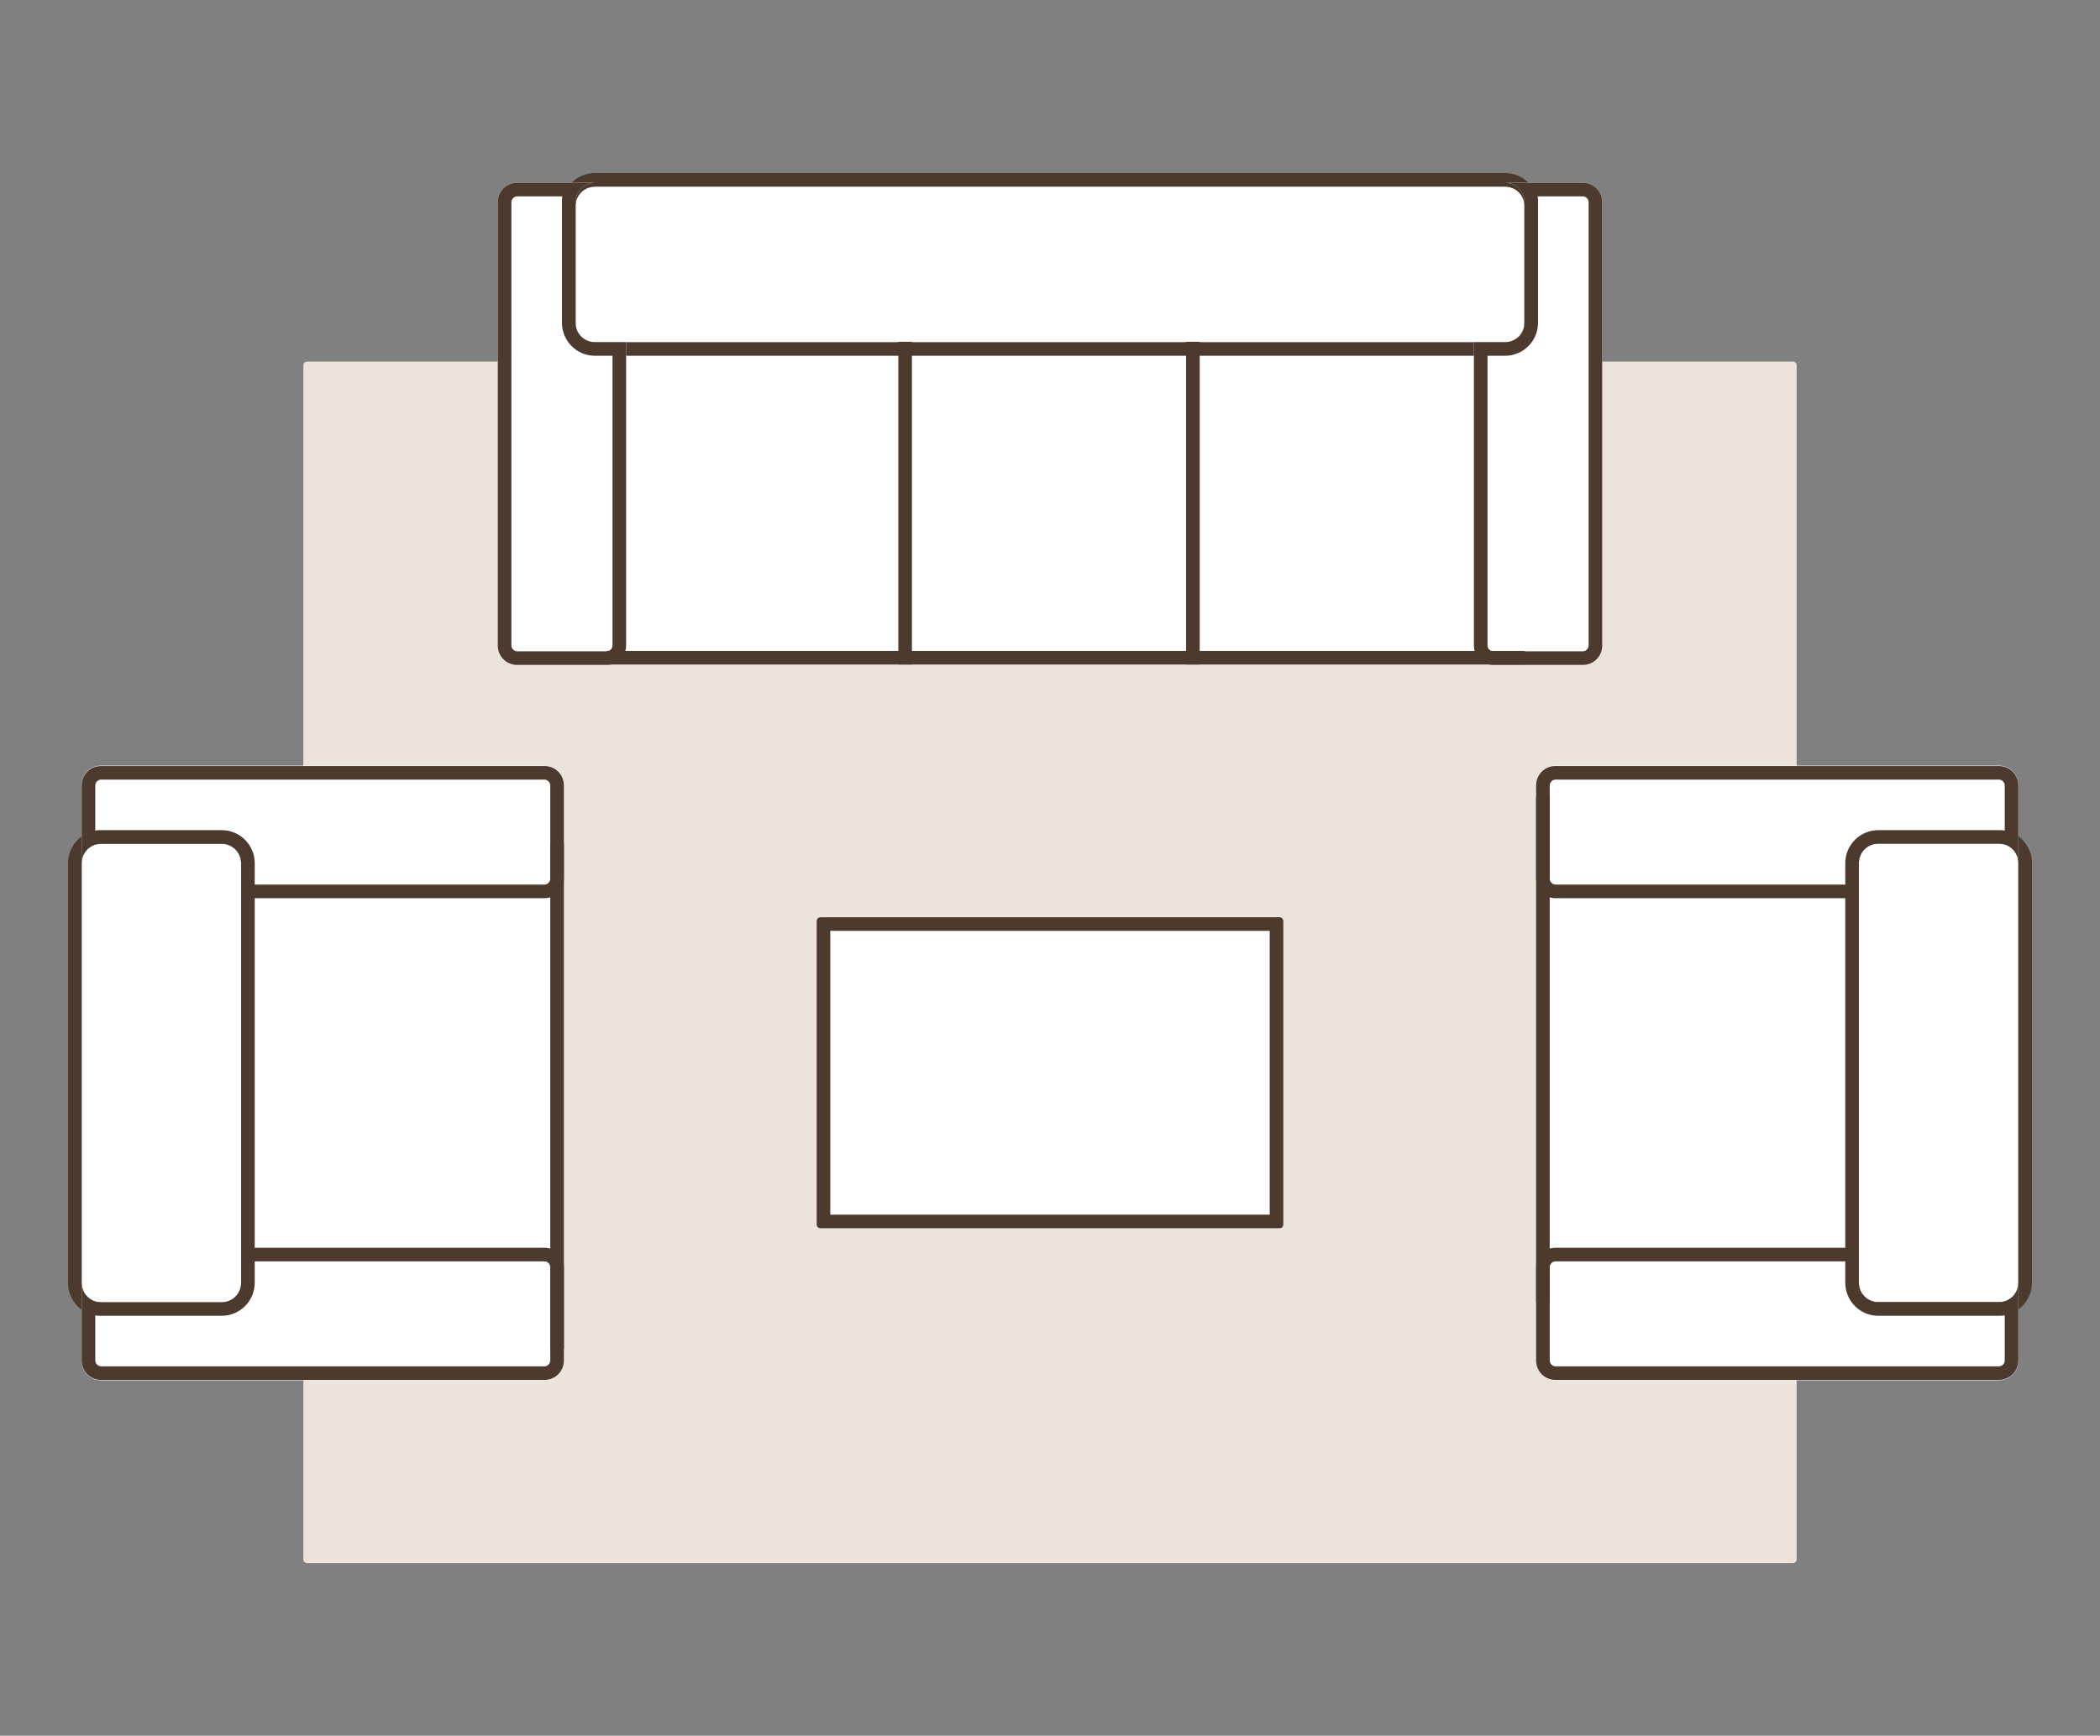 <?xml version="1.0" encoding="utf-8"?>
<!-- Generator: Adobe Illustrator 27.3.1, SVG Export Plug-In . SVG Version: 6.00 Build 0)  -->
<svg version="1.1" id="Layer_1" xmlns="http://www.w3.org/2000/svg" xmlns:xlink="http://www.w3.org/1999/xlink" x="0px" y="0px"
	 viewBox="0 0 540 446.4" style="enable-background:new 0 0 540 446.4;" xml:space="preserve">
<rect x="0" y="0" width="540" height="446.4" fill="#808080" stroke="none"/>
<style type="text/css">
	.st0{fill:#ECE3DA;}
	.st1{fill:#FFFFFF;}
	.st2{fill-rule:evenodd;clip-rule:evenodd;fill:#4B3A2D;}
	.st3{fill-rule:evenodd;clip-rule:evenodd;fill:#FFFFFF;}
</style>
<g>
	<path class="st0" d="M79,402c-0.6,0-1-0.4-1-1v-307c0-0.6,0.4-1,1-1h382c0.6,0,1,0.4,1,1v307c0,0.6-0.4,1-1,1H79z"/>
	<path class="st1" d="M210,236.9c0-0.6,0.4-1,1-1h118c0.6,0,1,0.4,1,1v78c0,0.6-0.4,1-1,1H211c-0.6,0-1-0.4-1-1V236.9z"/>
	<path class="st2" d="M213.5,239.4v73h113v-73H213.5z M211,235.9c-0.6,0-1,0.4-1,1v78c0,0.6,0.4,1,1,1h118c0.6,0,1-0.4,1-1v-78
		c0-0.6-0.4-1-1-1H211z"/>
	<path class="st1" d="M148,83.9h244v84H148V83.9z"/>
	<path class="st1" d="M148,53c0-2.8,2.2-5,5-5h234c2.8,0,5,2.2,5,5v30c0,2.8-2.2,5-5,5H153c-2.8,0-5-2.2-5-5V53z"/>
	<path class="st2" d="M153,44.5h234c4.7,0,8.5,3.8,8.5,8.5v30c0,4.7-3.8,8.5-8.5,8.5H153c-4.7,0-8.5-3.8-8.5-8.5V53
		C144.5,48.3,148.3,44.5,153,44.5z M153,48c-2.8,0-5,2.2-5,5v30c0,2.8,2.2,5,5,5h234c2.8,0,5-2.2,5-5V53c0-2.8-2.2-5-5-5H153z"/>
	<path class="st2" d="M231,170.9v-83h3.5v83H231z"/>
	<path class="st2" d="M305,170.9v-83h3.5v83H305z"/>
	<path class="st3" d="M379,87.9v78c0,2.8,2.2,5,5,5h23c2.8,0,5-2.2,5-5V52c0-2.8-2.2-5-5-5h-20c2.8,0,5,2.2,5,5v31c0,2.8-2.2,5-5,5
		H379z"/>
	<path class="st2" d="M391.8,50.5c0.1,0.5,0.2,1,0.2,1.5v31c0,2.8-2.2,5-5,5h-8v78c0,2.8,2.2,5,5,5h23c2.8,0,5-2.2,5-5V52
		c0-2.8-2.2-5-5-5h-20C389.2,47,391.1,48.4,391.8,50.5z M395.4,50.5c0.1,0.5,0.1,1,0.1,1.5v31c0,4.7-3.8,8.5-8.5,8.5h-4.5v74.5
		c0,0.8,0.7,1.5,1.5,1.5h23c0.8,0,1.5-0.7,1.5-1.5V52c0-0.8-0.7-1.5-1.5-1.5H395.4z"/>
	<path class="st3" d="M161,87.9v78c0,2.8-2.2,5-5,5h-23c-2.8,0-5-2.2-5-5V52c0-2.8,2.2-5,5-5h20c-2.8,0-5,2.2-5,5v31
		c0,2.8,2.2,5,5,5H161z"/>
	<path class="st2" d="M148.2,50.5c-0.1,0.5-0.2,1-0.2,1.5v31c0,2.8,2.2,5,5,5h8v78c0,2.8-2.2,5-5,5h-23c-2.8,0-5-2.2-5-5V52
		c0-2.8,2.2-5,5-5h20C150.8,47,148.9,48.4,148.2,50.5z M144.6,50.5c-0.1,0.5-0.1,1-0.1,1.5v31c0,4.7,3.8,8.5,8.5,8.5h4.5v74.5
		c0,0.8-0.7,1.5-1.5,1.5h-23c-0.8,0-1.5-0.7-1.5-1.5V52c0-0.8,0.7-1.5,1.5-1.5H144.6z"/>
	<path class="st2" d="M392,170.9H156v-3.5h236V170.9z"/>
	<path class="st1" d="M397,222.9h83v110h-83V222.9z"/>
	<path class="st1" d="M514,216.9c2.8,0,5,2.2,5,5v108c0,2.8-2.2,5-5,5h-31c-2.8,0-5-2.2-5-5v-108c0-2.8,2.2-5,5-5H514z"/>
	<path class="st2" d="M522.5,221.9v108c0,4.7-3.8,8.5-8.5,8.5h-31c-4.7,0-8.5-3.8-8.5-8.5v-108c0-4.7,3.8-8.5,8.5-8.5h31
		C518.7,213.4,522.5,217.3,522.5,221.9z M519,221.9c0-2.8-2.2-5-5-5h-31c-2.8,0-5,2.2-5,5v108c0,2.8,2.2,5,5,5h31c2.8,0,5-2.2,5-5
		V221.9z"/>
	<path class="st3" d="M478,321h-78c-2.8,0-5,2.2-5,5v24c0,2.8,2.2,5,5,5h114c2.8,0,5-2.2,5-5v-20c0,2.8-2.2,5-5,5h-31
		c-2.8,0-5-2.2-5-5V321z"/>
	<path class="st2" d="M515.5,334.7c-0.5,0.1-1,0.2-1.5,0.2h-31c-2.8,0-5-2.2-5-5v-9h-78c-2.8,0-5,2.2-5,5v24c0,2.8,2.2,5,5,5h114
		c2.8,0,5-2.2,5-5v-20C519,332.2,517.5,334.1,515.5,334.7z M515.5,338.3c-0.5,0.1-1,0.1-1.5,0.1h-31c-4.7,0-8.5-3.8-8.5-8.5v-5.5
		H400c-0.8,0-1.5,0.7-1.5,1.5v24c0,0.8,0.7,1.5,1.5,1.5h114c0.8,0,1.5-0.7,1.5-1.5V338.3z"/>
	<path class="st3" d="M478,230.9h-78c-2.8,0-5-2.2-5-5v-24c0-2.8,2.2-5,5-5h114c2.8,0,5,2.2,5,5v20c0-2.8-2.2-5-5-5h-31
		c-2.8,0-5,2.2-5,5V230.9z"/>
	<path class="st2" d="M515.5,217.2c-0.5-0.1-1-0.2-1.5-0.2h-31c-2.8,0-5,2.2-5,5v9h-78c-2.8,0-5-2.2-5-5v-24c0-2.8,2.2-5,5-5h114
		c2.8,0,5,2.2,5,5v20C519,219.7,517.5,217.8,515.5,217.2z M515.5,213.6c-0.5-0.1-1-0.1-1.5-0.1h-31c-4.7,0-8.5,3.8-8.5,8.5v5.5H400
		c-0.8,0-1.5-0.7-1.5-1.5v-24c0-0.8,0.7-1.5,1.5-1.5h114c0.8,0,1.5,0.7,1.5,1.5V213.6z"/>
	<path class="st2" d="M395,335v-130h3.5v130H395z"/>
	<path class="st1" d="M60,222.9h83v110H60V222.9z"/>
	<path class="st1" d="M26,335c-2.8,0-5-2.2-5-5v-108c0-2.8,2.2-5,5-5h31c2.8,0,5,2.2,5,5v108c0,2.8-2.2,5-5,5H26z"/>
	<path class="st2" d="M17.5,330v-108c0-4.7,3.8-8.5,8.5-8.5h31c4.7,0,8.5,3.8,8.5,8.5v108c0,4.7-3.8,8.5-8.5,8.5H26
		C21.3,338.5,17.5,334.6,17.5,330z M21,330c0,2.8,2.2,5,5,5h31c2.8,0,5-2.2,5-5v-108c0-2.8-2.2-5-5-5H26c-2.8,0-5,2.2-5,5V330z"/>
	<path class="st3" d="M62,230.9h78c2.8,0,5-2.2,5-5v-24c0-2.8-2.2-5-5-5H26c-2.8,0-5,2.2-5,5v20c0-2.8,2.2-5,5-5h31c2.8,0,5,2.2,5,5
		V230.9z"/>
	<path class="st2" d="M24.5,217.2c0.5-0.1,1-0.2,1.5-0.2h31c2.8,0,5,2.2,5,5v9h78c2.8,0,5-2.2,5-5v-24c0-2.8-2.2-5-5-5H26
		c-2.8,0-5,2.2-5,5v20C21,219.7,22.5,217.8,24.5,217.2z M24.5,213.6c0.5-0.1,1-0.1,1.5-0.1h31c4.7,0,8.5,3.8,8.5,8.5v5.5H140
		c0.8,0,1.5-0.7,1.5-1.5v-24c0-0.8-0.7-1.5-1.5-1.5H26c-0.8,0-1.5,0.7-1.5,1.5V213.6z"/>
	<path class="st3" d="M62,321h78c2.8,0,5,2.2,5,5v24c0,2.8-2.2,5-5,5H26c-2.8,0-5-2.2-5-5v-20c0,2.8,2.2,5,5,5h31c2.8,0,5-2.2,5-5
		V321z"/>
	<path class="st2" d="M24.5,334.7c0.5,0.1,1,0.2,1.5,0.2h31c2.8,0,5-2.2,5-5v-9h78c2.8,0,5,2.2,5,5v24c0,2.8-2.2,5-5,5H26
		c-2.8,0-5-2.2-5-5v-20C21,332.2,22.5,334.1,24.5,334.7z M24.5,338.3c0.5,0.1,1,0.1,1.5,0.1h31c4.7,0,8.5-3.8,8.5-8.5v-5.5H140
		c0.8,0,1.5,0.7,1.5,1.5v24c0,0.8-0.7,1.5-1.5,1.5H26c-0.8,0-1.5-0.7-1.5-1.5V338.3z"/>
	<path class="st2" d="M145,216.9v130h-3.5v-130H145z"/>
</g>
</svg>
